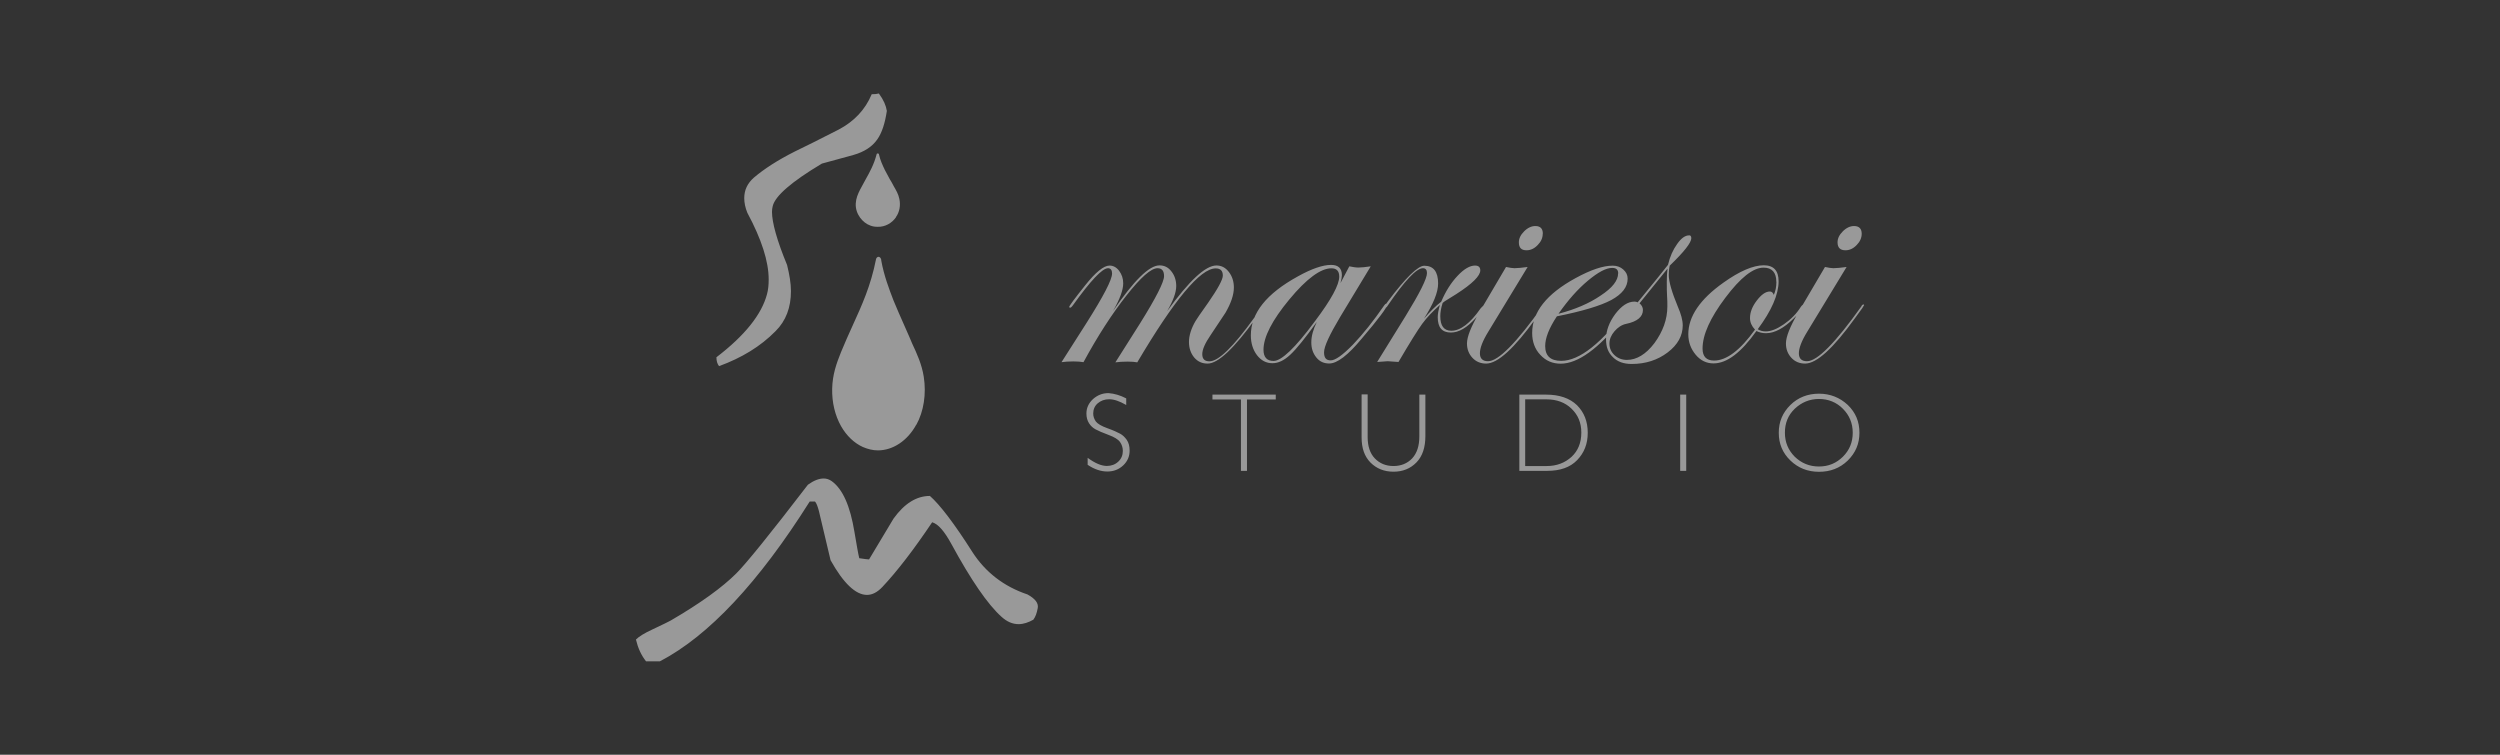 <?xml version="1.0" encoding="UTF-8"?>
<svg xmlns="http://www.w3.org/2000/svg" id="Calque_1" data-name="Calque 1" viewBox="0 0 265 80">
  <rect x="0" y="0" width="265" height="80" fill="#333333" stroke="none"/>
  <defs>
    <style>
      .cls-1 {
        fill: #fff;
        opacity: .5;
      }
    </style>
  </defs>
  <path id="Marie_Soi" data-name="Marie Soi" class="cls-1" d="M97.13,45.03c.79-1.42,1.07-3.28.79-5.08-.2-1.32-.74-2.49-1.22-3.51-.1-.25-.2-.48-.3-.71-.18-.43-.38-.86-.56-1.27-.38-.84-.76-1.73-1.12-2.59-.48-1.24-1.02-2.67-1.3-4.22,0-.28-.15-.41-.28-.43-.13,0-.25.1-.28.25-.56,2.84-1.5,4.88-2.49,7.06-.41.89-.81,1.8-1.22,2.79-.48,1.19-.91,2.39-.94,3.89-.03,1.45.3,2.82.94,3.96.58,1.02,1.4,1.8,2.31,2.21.53.23,1.07.36,1.6.36h0c1.6,0,3.15-1.04,4.06-2.72ZM94.97,23.01c.38-.53.51-1.24.36-1.93-.1-.51-.36-.94-.58-1.32-.05-.1-.1-.18-.15-.28-.08-.15-.18-.33-.28-.48-.18-.33-.36-.66-.53-.99-.23-.48-.48-1.02-.61-1.6,0-.1-.08-.15-.13-.15s-.13.03-.13.1c-.28,1.07-.71,1.85-1.17,2.67-.18.33-.38.69-.58,1.07-.23.46-.43.91-.46,1.47-.03.56.15,1.07.46,1.5.28.38.66.69,1.09.84.25.1.51.13.76.13h0c.79.03,1.52-.38,1.96-1.02ZM94.01,11.73c-.2,1.35-.53,2.36-1.02,3.05-.53.76-1.37,1.32-2.54,1.65-.74.2-1.83.51-3.33.91-3.23,1.93-4.95,3.43-5.21,4.5-.05.2-.08.41-.08.61,0,1.14.53,3.05,1.6,5.64.25,1.02.41,1.93.41,2.77,0,1.73-.53,3.15-1.63,4.24-1.6,1.63-3.61,2.84-5.99,3.71-.18-.23-.28-.53-.28-.94,3.02-2.31,4.8-4.55,5.36-6.68.13-.46.18-.99.18-1.57,0-1.91-.76-4.27-2.26-7.06-.23-.56-.33-1.09-.33-1.55,0-.86.33-1.57,1.02-2.18,1.07-.91,2.51-1.85,4.34-2.77,1.02-.48,2.57-1.27,4.62-2.31,1.65-.86,2.84-2.11,3.53-3.76.33,0,.58-.03.76-.08.51.69.76,1.3.84,1.83ZM109.55,65.68c-.53.3-1.07.48-1.57.48-.64,0-1.24-.25-1.83-.79-1.45-1.3-3.23-3.89-5.31-7.72-.74-1.35-1.4-2.11-2.03-2.29-1.93,2.87-3.68,5.16-5.28,6.86-.53.56-1.07.84-1.63.84-1.19,0-2.49-1.22-3.86-3.68l-1.24-5.23c-.13-.48-.25-.81-.41-.99h-.56c-5.41,8.59-10.72,14.25-15.88,16.94h-1.47c-.51-.64-.86-1.42-1.07-2.31.3-.3.86-.66,1.75-1.07,1.14-.53,1.78-.86,1.93-.94,3.18-1.85,5.49-3.53,6.96-5,1.04-1.04,3.58-4.17,7.59-9.4.64-.46,1.19-.66,1.68-.66.3,0,.58.1.84.28,1.17.84,1.96,2.64,2.41,5.38.23,1.32.38,2.26.51,2.79.53.08.89.13,1.04.13.86-1.42,1.73-2.87,2.59-4.32,1.17-1.63,2.46-2.41,3.86-2.41,1.04.91,2.57,2.9,4.5,5.94,1.37,2.13,3.33,3.66,5.84,4.5.84.46,1.19.94,1.09,1.45-.1.56-.25.94-.46,1.22ZM119.38,42.24v.69c-.71-.41-1.3-.61-1.8-.61s-.89.15-1.22.43-.48.66-.48,1.09c0,.3.1.58.28.84.2.25.58.48,1.22.71s1.07.43,1.35.58.51.38.71.66c.2.3.3.66.3,1.14,0,.61-.23,1.14-.69,1.57s-1.02.64-1.68.64-1.37-.23-2.08-.71v-.74c.79.58,1.47.86,2.03.86.48,0,.89-.15,1.22-.46s.48-.69.48-1.14c0-.33-.1-.66-.3-.94-.2-.28-.61-.53-1.24-.76s-1.07-.43-1.35-.58-.51-.36-.69-.64-.28-.61-.28-1.04c0-.58.23-1.09.69-1.52.46-.41.99-.64,1.65-.64.64.05,1.24.23,1.88.56ZM135.23,41.83v.51h-3.05v7.57h-.64v-7.57h-3.02v-.51h6.71ZM150.45,41.83h.64v4.39c0,1.19-.3,2.13-.94,2.79s-1.45.99-2.44.99-1.8-.33-2.44-.97c-.64-.66-.94-1.52-.94-2.67v-4.55h.64v4.52c0,.97.25,1.73.76,2.26.51.53,1.17.81,1.98.81s1.47-.28,1.98-.81c.51-.56.76-1.32.76-2.34v-4.45h0ZM161.06,41.83h2.82c1.42,0,2.51.38,3.28,1.12.76.76,1.14,1.73,1.14,2.92s-.38,2.13-1.12,2.9-1.8,1.14-3.18,1.14h-2.95v-8.08ZM161.67,42.36v7.04h2.29c1.04,0,1.91-.33,2.62-.97.69-.64,1.04-1.5,1.04-2.57s-.36-1.88-1.04-2.54-1.57-.99-2.67-.99h-2.24v.03ZM178.74,41.83v8.08h-.64v-8.08h.64ZM192.81,41.73c1.19,0,2.21.41,3.05,1.19.84.81,1.24,1.78,1.24,2.95s-.41,2.13-1.24,2.95c-.84.81-1.85,1.19-3.05,1.19s-2.21-.41-3.02-1.19c-.84-.81-1.24-1.78-1.24-2.95s.41-2.13,1.24-2.95c.81-.79,1.83-1.19,3.02-1.19ZM192.81,49.45c1.02,0,1.85-.36,2.54-1.04.69-.69,1.04-1.52,1.04-2.54s-.36-1.85-1.04-2.54-1.55-1.04-2.54-1.04-1.85.36-2.57,1.04c-.71.69-1.04,1.52-1.04,2.54s.36,1.85,1.04,2.54c.71.69,1.57,1.04,2.57,1.04ZM134.09,32.35s-.08.13-.18.3l-.79,1.09c-2.31,3.2-4.01,4.8-5.11,4.8-.58,0-1.04-.2-1.42-.64-.36-.43-.56-.99-.56-1.65s.23-1.42.69-2.21c.08-.15.53-.81,1.35-1.96,1.02-1.47,1.55-2.44,1.55-2.87,0-.51-.25-.76-.76-.76-1.63,0-4.39,3.33-8.31,9.96-.25-.05-.58-.08-1.02-.08-.51,0-.94.03-1.3.08l2.62-4.14c1.7-2.72,2.54-4.39,2.54-5,0-.56-.23-.84-.69-.84-.69,0-1.78.97-3.3,2.9s-3.05,4.29-4.55,7.06c-.28-.05-.64-.08-1.09-.08-.48,0-.89.03-1.24.08l2.64-4.14c1.8-2.84,2.72-4.6,2.72-5.26,0-.36-.15-.56-.43-.56-.61,0-1.85,1.32-3.73,3.94-.13.18-.23.25-.3.25-.05,0-.08-.05-.08-.1,0-.1.56-.86,1.7-2.29,1.09-1.37,1.96-2.08,2.57-2.08.38,0,.74.18,1.02.56s.43.81.43,1.32c0,.71-.36,1.7-1.09,2.95,2.21-3.23,3.84-4.85,4.93-4.85.51,0,.94.2,1.27.64.33.41.51.94.51,1.55,0,.69-.33,1.57-.97,2.67,2.34-3.23,4.06-4.85,5.23-4.85.53,0,.97.23,1.32.69.36.46.53,1.02.53,1.65,0,.76-.3,1.65-.89,2.67,0,0-.53.79-1.57,2.36-.61.89-.89,1.55-.89,2.03,0,.51.25.76.76.76.97,0,2.54-1.55,4.75-4.62l.56-.79.33-.41c.05-.13.13-.18.18-.18.03-.05.08,0,.08.05ZM147.02,32.35c0,.25-.89,1.45-2.69,3.56-1.45,1.75-2.59,2.62-3.43,2.62-.56,0-1.02-.2-1.37-.64s-.53-.94-.53-1.6.2-1.37.58-2.16c-1.22,1.7-2.16,2.87-2.82,3.48-.66.61-1.27.89-1.88.89-.66,0-1.19-.28-1.63-.84-.43-.56-.66-1.27-.66-2.11,0-2.36,1.65-4.42,4.98-6.25,1.45-.81,2.64-1.22,3.53-1.22.76,0,1.14.36,1.14,1.09,0,.2-.05.48-.15.84l.94-1.78c.36.08.69.13.97.13.33,0,.76-.05,1.3-.13l-3.25,5.38c-1.12,1.88-1.7,3.12-1.7,3.73s.23.86.71.86,1.27-.56,2.36-1.68c1.07-1.12,2.18-2.51,3.3-4.14.08-.13.15-.18.2-.18.08.03.1.08.1.13ZM141.96,29.33c0-.61-.28-.89-.84-.89-1.12,0-2.62,1.09-4.45,3.3s-2.74,3.99-2.74,5.33c0,.79.36,1.19,1.07,1.19.84,0,2.31-1.4,4.39-4.22,1.73-2.29,2.57-3.86,2.57-4.72ZM157.53,32.35c0,.1-.36.56-1.09,1.35-.94,1.04-1.8,1.55-2.64,1.55-.94,0-1.4-.53-1.4-1.63,0-.33.08-.79.23-1.3-.76.69-1.4,1.35-1.88,2.01s-1.32,2.01-2.51,4.04c-.66-.05-1.02-.08-1.14-.08-.05,0-.43.03-1.12.08l3.02-4.88c1.5-2.44,2.26-3.96,2.26-4.55,0-.33-.15-.51-.43-.51-.69,0-1.93,1.32-3.73,3.96-.1.18-.2.25-.3.25-.05,0-.08-.05-.08-.1s.03-.1.08-.15l.33-.46c1.88-2.51,3.18-3.76,3.84-3.76.99,0,1.47.64,1.47,1.88,0,.94-.51,2.18-1.5,3.73.64-.74,1.24-1.35,1.83-1.8.46-1.09,1.04-2.01,1.73-2.74.69-.74,1.32-1.09,1.85-1.09.38,0,.56.18.56.51,0,.58-.84,1.42-2.54,2.51-.28.18-.69.43-1.22.76l-.23.18c-.18.56-.25,1.02-.25,1.4,0,1.02.38,1.55,1.17,1.55.97,0,2.01-.79,3.12-2.39.25-.28.41-.41.46-.41.08-.03.13.03.13.08ZM163.78,32.35s-.08.13-.18.3l-.79,1.09c-2.31,3.2-4.06,4.8-5.28,4.8-.58,0-1.07-.2-1.45-.61s-.58-.91-.58-1.52c0-.71.43-1.78,1.27-3.23l2.87-4.88c.38.08.69.13.89.13.33,0,.79-.05,1.4-.13l-4.17,6.86c-.61.99-.89,1.75-.89,2.29s.28.84.86.84c1.09,0,3-1.93,5.77-5.82.05-.13.13-.18.18-.18.08-.05.1,0,.1.05ZM163.53,24.78c0,.43-.18.84-.53,1.19-.36.38-.76.56-1.19.56-.56,0-.81-.28-.81-.84,0-.41.18-.79.56-1.17s.79-.56,1.19-.56c.53,0,.79.28.79.81ZM173.08,32.38s-.1.2-.33.48l-.79.99c-2.54,3.12-4.7,4.7-6.53,4.7-.86,0-1.57-.3-2.16-.94-.58-.61-.86-1.4-.86-2.31,0-2.21,1.52-4.14,4.6-5.82,1.63-.89,2.92-1.32,3.94-1.32.43,0,.81.13,1.12.41s.46.58.46.97c0,.89-.58,1.63-1.73,2.26-1.14.61-3.07,1.19-5.77,1.73-.84,1.27-1.24,2.31-1.24,3.15,0,1.04.56,1.57,1.7,1.57,1.93,0,4.32-1.88,7.11-5.66.15-.2.28-.3.36-.3.1,0,.13.05.13.1ZM171.53,28.98c0-.38-.2-.58-.64-.58-.66,0-1.5.46-2.57,1.35s-2.11,2.06-3.12,3.51c1.75-.46,3.25-1.09,4.47-1.93,1.24-.81,1.85-1.6,1.85-2.34ZM179.28,25.24c0,.48-.76,1.45-2.29,2.92-.08.38-.1.71-.1.99,0,.71.33,1.83.97,3.38.33.76.51,1.42.51,1.96,0,1.09-.53,2.06-1.6,2.87-1.07.81-2.34,1.22-3.81,1.22-.84,0-1.5-.23-1.98-.71-.51-.48-.74-1.09-.74-1.91,0-.91.33-1.8.99-2.69.66-.86,1.32-1.3,2.03-1.3.13,0,.23.03.33.08l1.47-1.8c.43-.53,1.02-1.24,1.75-2.18.2-.86.53-1.6.97-2.21.43-.61.84-.91,1.27-.91.13-.03.23.1.23.3ZM176.74,32.48c0-.36,0-.74-.03-1.09s-.03-.89-.03-1.55c0-.56.03-1.02.08-1.37-.69.86-1.68,2.08-2.97,3.68.23.2.36.43.36.71,0,.71-.58,1.22-1.78,1.47-.48.1-.89.38-1.24.79s-.53.84-.53,1.3c0,.48.18.89.53,1.22s.79.51,1.32.51c1.02,0,2.01-.58,2.92-1.78.89-1.22,1.37-2.51,1.37-3.89ZM191.26,32.35c0,.2-.36.66-1.09,1.37-1.07,1.07-2.08,1.6-2.97,1.6-.38,0-.71-.08-1.02-.23-1.63,2.29-3.12,3.43-4.55,3.43-.74,0-1.37-.3-1.88-.91s-.79-1.32-.79-2.18c0-1.88,1.24-3.71,3.71-5.46,1.73-1.24,3.18-1.85,4.29-1.85,1.04,0,1.57.56,1.57,1.7,0,1.4-.74,3.1-2.21,5.08.25.15.51.23.84.23.56,0,1.19-.25,1.93-.76s1.35-1.12,1.8-1.85c.13-.18.23-.25.3-.25.03.03.05.05.05.1ZM188.29,29.87c0-.99-.46-1.5-1.35-1.5-1.12,0-2.46,1.07-4.06,3.2s-2.41,3.91-2.41,5.38c0,.84.41,1.27,1.22,1.27,1.32,0,2.77-1.09,4.34-3.28-.36-.38-.53-.79-.53-1.22,0-.61.23-1.22.71-1.85s.94-.97,1.4-.97c.2,0,.33.13.41.36.18-.38.28-.86.28-1.4ZM197.59,32.35s-.08.13-.18.3l-.79,1.09c-2.31,3.2-4.06,4.8-5.28,4.8-.58,0-1.07-.2-1.45-.61s-.58-.91-.58-1.52c0-.71.43-1.78,1.27-3.23l2.87-4.88c.38.08.69.13.89.13.33,0,.79-.05,1.4-.13l-4.17,6.86c-.61.99-.89,1.75-.89,2.29s.28.84.86.84c1.09,0,3-1.93,5.77-5.82.05-.13.13-.18.18-.18.08-.05.1,0,.1.05ZM197.34,24.78c0,.43-.18.84-.53,1.19-.36.38-.76.56-1.19.56-.56,0-.84-.28-.84-.84,0-.41.18-.79.56-1.17s.79-.56,1.19-.56c.53,0,.81.28.81.81Z"></path>
</svg>
